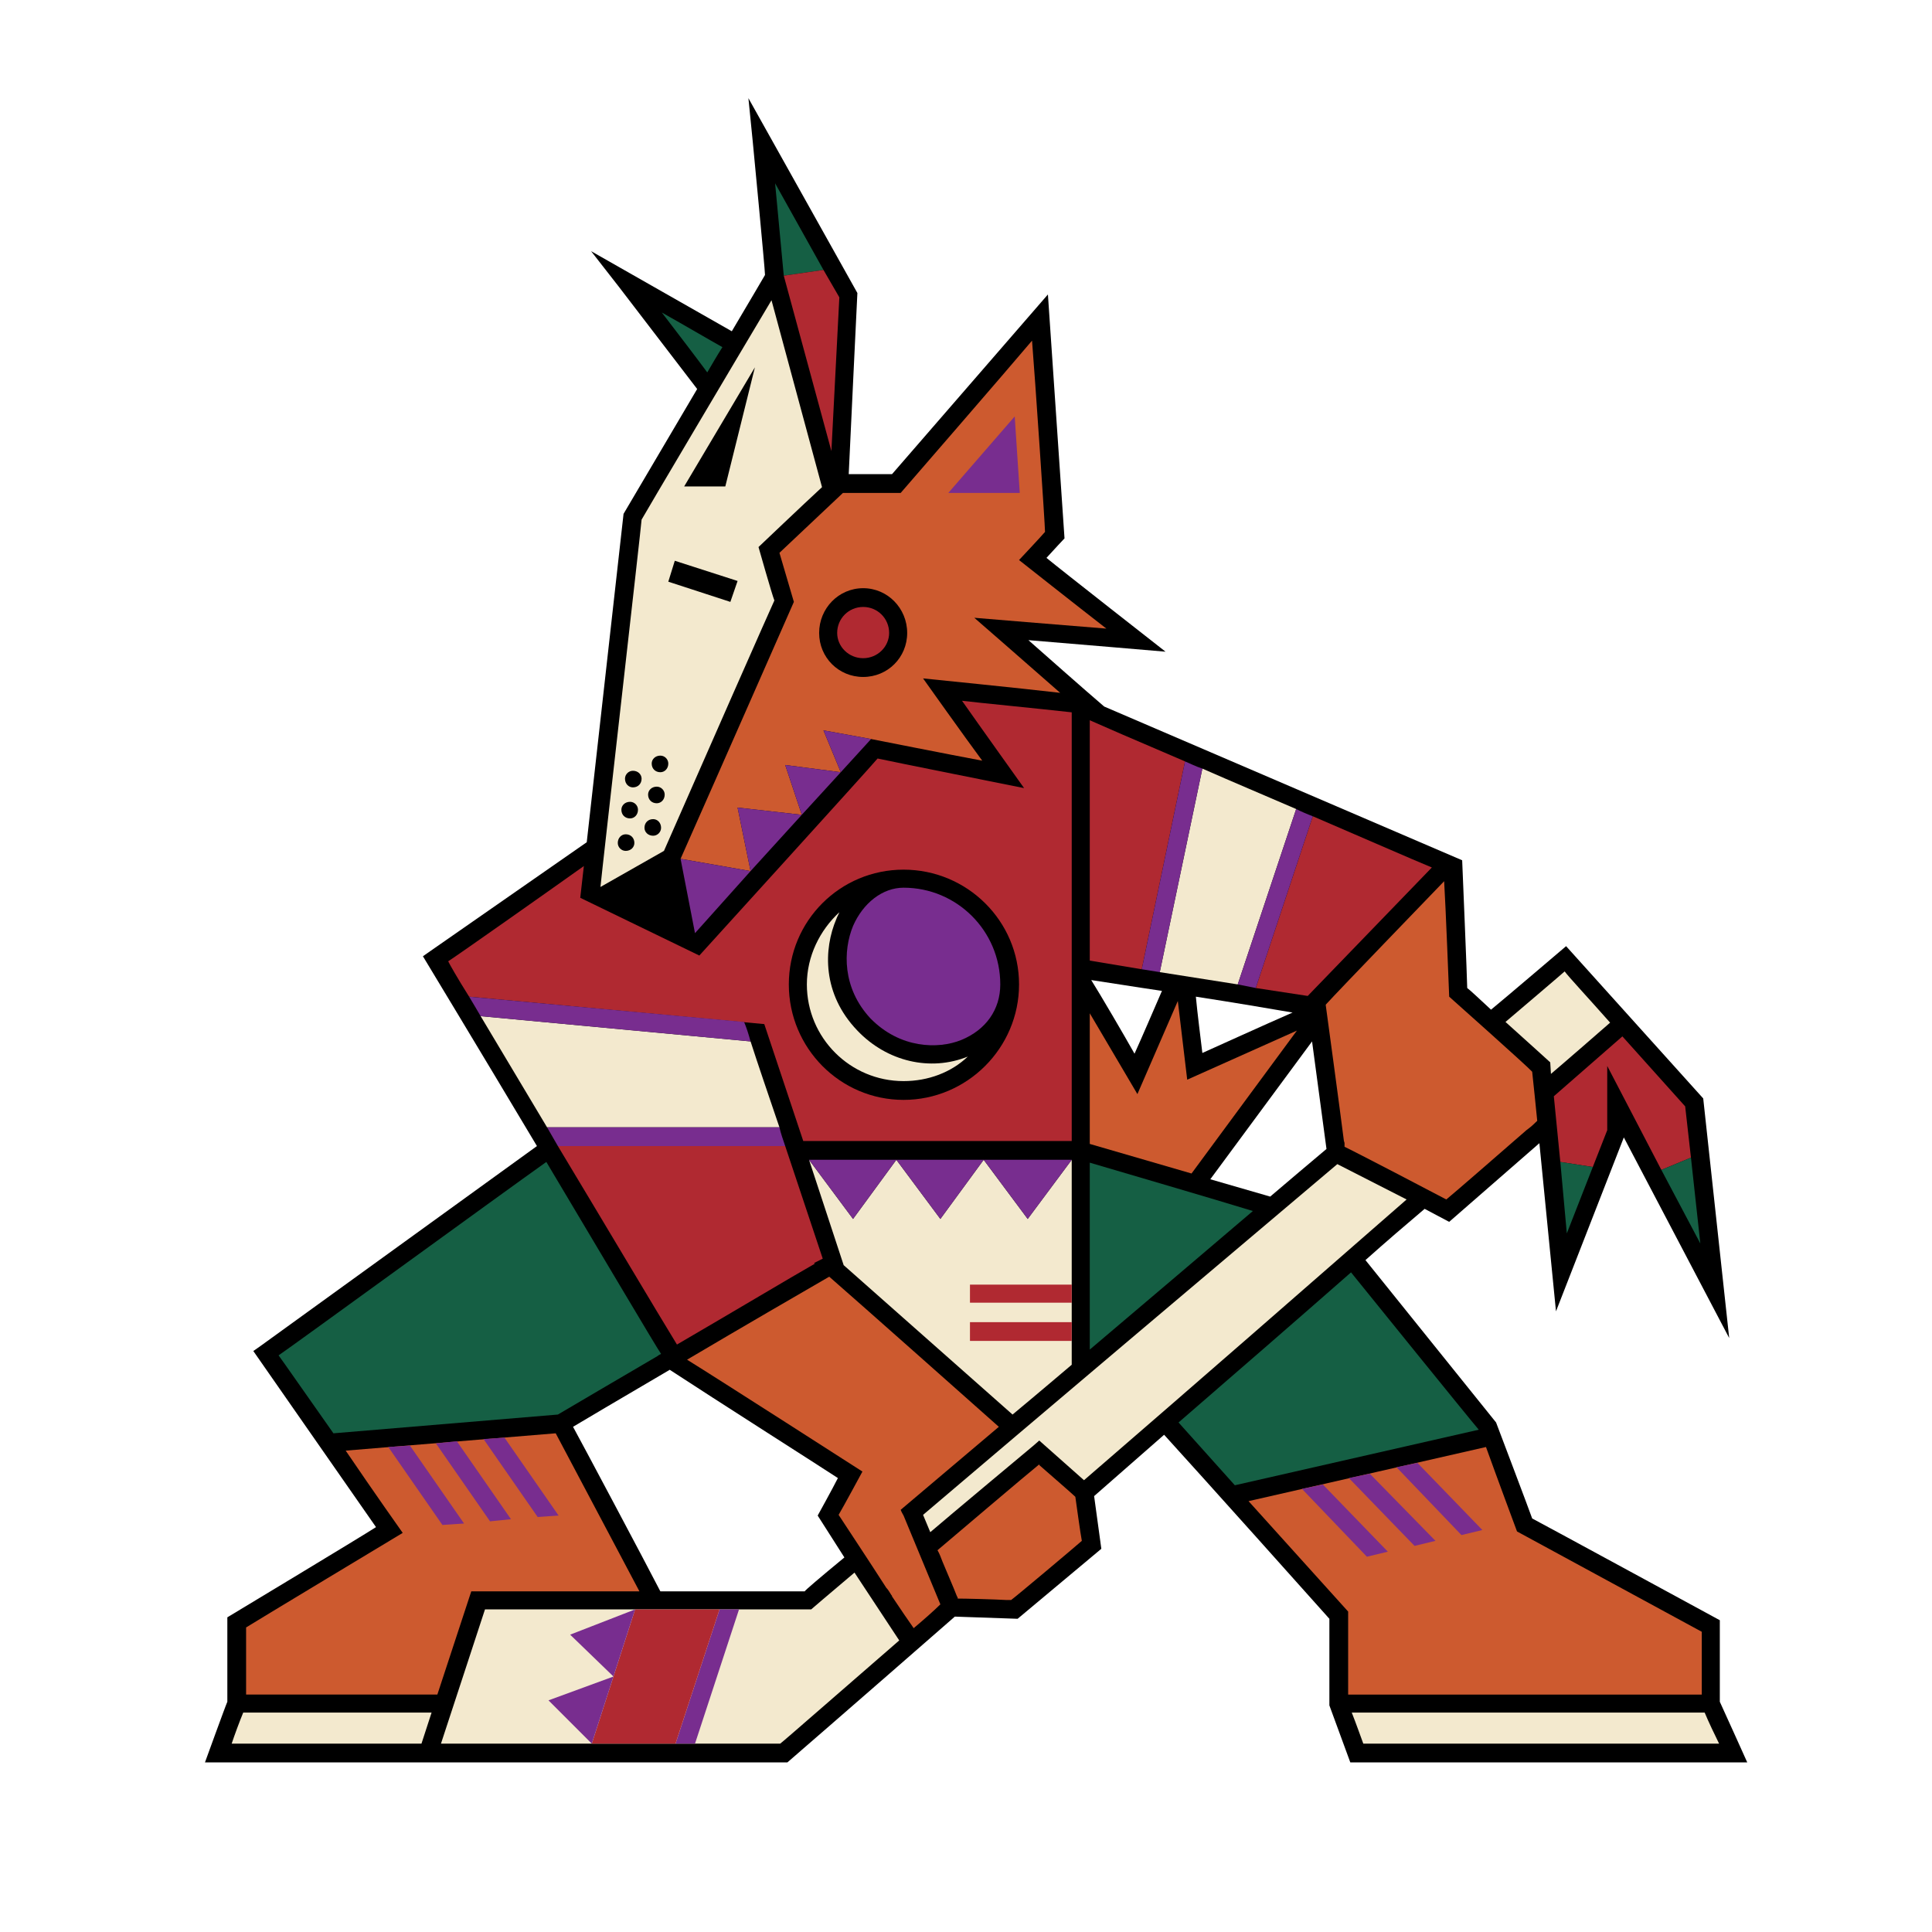 <?xml version="1.0" encoding="utf-8"?>
<!-- Generator: Adobe Illustrator 13.0.0, SVG Export Plug-In . SVG Version: 6.00 Build 14948)  -->
<!DOCTYPE svg PUBLIC "-//W3C//DTD SVG 1.0//EN" "http://www.w3.org/TR/2001/REC-SVG-20010904/DTD/svg10.dtd">
<svg version="1.0" id="Layer_1" xmlns="http://www.w3.org/2000/svg" xmlns:xlink="http://www.w3.org/1999/xlink" x="0px" y="0px"
	 width="192.744px" height="192.744px" viewBox="0 0 192.744 192.744" enable-background="new 0 0 192.744 192.744"
	 xml:space="preserve">
<g>
	<polygon fill-rule="evenodd" clip-rule="evenodd" fill="#FFFFFF" points="0,0 192.744,0 192.744,192.744 0,192.744 0,0 	"/>
	<path fill-rule="evenodd" clip-rule="evenodd" d="M171.576,169.775c0-0.432,0-8.135,0-8.135s-18.145-9.865-18.72-10.152
		c-0.217-0.648-3.601-9.576-3.601-9.576l-13.032-16.199c2.017-1.801,4.032-3.529,5.904-5.113l2.448,1.297l9-7.848
		c0.647,6.479,1.656,16.775,1.656,16.775L162,113.473l10.512,20.016l-2.592-23.904l-13.68-15.192c0,0-6.336,5.401-7.488,6.336
		c-1.008-0.936-2.16-2.016-2.376-2.16c0-0.721-0.504-12.744-0.504-12.744L110.16,70.488c-1.944-1.656-5.76-5.04-7.561-6.624
		c3.528,0.288,13.681,1.152,13.681,1.152s-10.584-8.28-11.88-9.36c0.647-0.72,1.8-1.944,1.8-1.944l-1.656-24.336
		c0,0-15.048,17.352-15.552,17.928c-0.576,0-3.096,0-4.32,0c0.072-1.728,0.864-18.072,0.864-18.072L74.664,9.792l0.432,4.32
		c0,0,1.224,12.744,1.224,13.32c-0.072,0.144-1.44,2.448-3.312,5.616l-14.04-7.992l2.808,3.6l7.776,10.152
		c-3.6,6.12-7.344,12.456-7.344,12.456l-3.672,32.76L42.912,94.896l-0.72,0.504c0,0,5.616,9.288,11.376,18.936l-27.576,19.943
		l-0.72,0.504c0,0,11.232,16.129,12.24,17.568c-1.44,0.938-14.832,9-14.832,9s0,8.137,0,8.424c-0.144,0.289-2.232,6.049-2.232,6.049
		h21.024h1.224h35.856c0,0,6.984-6.049,16.704-14.545l6.265,0.217l8.352-6.984l-0.72-5.256c2.304-2.016,4.68-4.104,6.983-6.119
		c3.024,3.311,16.057,17.855,16.488,18.359c0,0.648,0,8.641,0,8.641l2.088,5.688h39.601
		C174.312,175.824,171.72,170.064,171.576,169.775L171.576,169.775z M80.28,158.76c-0.288,0-7.056,0-14.4,0
		c-1.368-2.664-7.992-15.119-8.712-16.416c0.576-0.359,4.752-2.809,9.648-5.688c4.392,2.879,15.696,10.08,16.776,10.801
		c-0.504,1.008-2.016,3.742-2.016,3.742l2.664,4.178C81.792,157.393,80.28,158.688,80.28,158.76L80.28,158.76z M113.184,105.121
		c-1.008-1.801-3.456-5.977-4.319-7.346c1.512,0.217,4.104,0.648,7.056,1.08C115.2,100.512,113.904,103.537,113.184,105.121
		L113.184,105.121z M126.72,119.377l-5.976-1.729l10.152-13.752c0.432,3.24,1.151,8.568,1.439,10.729
		C130.536,116.137,128.664,117.721,126.72,119.377L126.72,119.377z M119.304,99.432c3.744,0.576,7.561,1.225,9.648,1.584
		c-2.809,1.225-7.704,3.457-9,4.033C119.808,103.824,119.448,101.016,119.304,99.432L119.304,99.432z"/>
	<path fill-rule="evenodd" clip-rule="evenodd" fill="#F3E9CE" d="M108.144,147.672l-4.464-3.959l-0.575,0.504
		c0,0-8.712,7.271-10.296,8.639c-0.216-0.504-0.504-1.223-0.72-1.727c11.088-9.434,28.296-23.977,41.328-34.992l6.912,3.527
		C131.184,127.656,119.232,138.096,108.144,147.672L108.144,147.672z"/>
	<path fill-rule="evenodd" clip-rule="evenodd" fill="#CD5A2F" d="M113.472,109.152l4.032-9.289l0.937,7.85l10.943-4.896
		l-10.512,14.256l-10.152-2.951c0-4.178,0-8.641,0-13.033L113.472,109.152L113.472,109.152z"/>
	<path fill-rule="evenodd" clip-rule="evenodd" fill="#155F44" d="M108.72,115.992c3.168,0.936,12.528,3.672,16.272,4.824
		c-4.824,4.104-10.225,8.711-16.272,13.824C108.72,133.775,108.72,125.928,108.72,115.992L108.72,115.992z"/>
	<path fill-rule="evenodd" clip-rule="evenodd" fill="#F3E9CE" d="M156.096,96.912c0.36,0.504,2.376,2.664,4.536,5.111
		c-0.072,0.072-5.04,4.393-5.904,5.113c0-0.072-0.071-1.152-0.071-1.152s-2.376-2.16-4.464-4.031
		C151.128,101.16,155.952,97.057,156.096,96.912L156.096,96.912z"/>
	<path fill-rule="evenodd" clip-rule="evenodd" fill="#155F44" d="M66.024,31.176c2.304,1.296,4.752,2.736,6.048,3.456
		c-0.504,0.792-1.008,1.656-1.512,2.52C69.552,35.784,67.68,33.336,66.024,31.176L66.024,31.176z"/>
	<path fill-rule="evenodd" clip-rule="evenodd" fill="#155F44" d="M54.504,115.92c5.544,9.289,10.944,18.432,11.448,19.152
		c-0.144,0.072-0.288,0.145-0.36,0.217c-4.32,2.52-8.208,4.822-9.936,5.832l-22.392,1.871c-2.592-3.672-5.04-7.199-5.472-7.775
		C29.088,134.352,50.04,119.088,54.504,115.92L54.504,115.92z"/>
	<path fill-rule="evenodd" clip-rule="evenodd" fill="#CD5A2F" d="M40.176,152.928c0,0-2.808-3.959-5.688-8.207l20.952-1.729
		l8.352,15.768c-8.352,0-16.776,0-16.776,0l-3.384,10.297h-19.08c0-2.016,0-5.977,0-6.697
		C25.344,161.855,40.176,152.928,40.176,152.928L40.176,152.928z"/>
	<path fill-rule="evenodd" clip-rule="evenodd" fill="#F3E9CE" d="M23.112,173.953c0.288-0.865,0.792-2.232,1.152-3.098h18.792
		l-1.008,3.098C38.88,173.953,25.128,173.953,23.112,173.953L23.112,173.953z"/>
	<path fill-rule="evenodd" clip-rule="evenodd" fill="#F3E9CE" d="M77.832,173.953c-0.648,0-31.536,0-33.84,0
		c0.648-1.945,4.032-12.312,4.392-13.393c1.224,0,32.184,0,32.184,0h0.36c0,0,1.584-1.369,4.32-3.672l4.464,6.768
		C82.656,169.775,77.976,173.881,77.832,173.953L77.832,173.953z"/>
	<path fill-rule="evenodd" clip-rule="evenodd" fill="#155F44" d="M134.784,126.936c2.448,3.025,11.52,14.256,12.744,15.697
		l-24.336,5.543l-5.616-6.264C123.48,136.801,129.456,131.615,134.784,126.936L134.784,126.936z"/>
	<path fill-rule="evenodd" clip-rule="evenodd" fill="#CD5A2F" d="M124.56,149.76l23.688-5.4c1.008,2.809,3.096,8.424,3.096,8.424
		s17.496,9.506,18.433,10.01c0,0.646,0,4.318,0,6.264h-35.28c0-2.232,0-8.281,0-8.281L124.56,149.76L124.56,149.76z"/>
	<path fill-rule="evenodd" clip-rule="evenodd" fill="#F3E9CE" d="M136.008,173.953c-0.216-0.576-0.72-2.018-1.151-3.098h35.208
		c0.359,0.865,1.008,2.232,1.439,3.098C168.912,173.953,137.232,173.953,136.008,173.953L136.008,173.953z"/>
	<path fill-rule="evenodd" clip-rule="evenodd" fill="#CD5A2F" d="M152.856,106.92c0.071,0.576,0.432,4.176,0.504,4.896
		c-0.217,0.215-0.576,0.576-1.08,0.936c-2.232,1.943-7.272,6.336-7.992,6.912c-0.936-0.504-9.36-4.896-10.152-5.256
		c0-0.072,0-0.145,0-0.359c0-0.072-0.071-0.217-0.071-0.289c-0.36-2.879-1.801-13.463-1.801-13.463v-0.072
		c1.513-1.656,10.225-10.656,11.809-12.312c0.144,2.232,0.504,11.52,0.504,11.52S152.424,106.416,152.856,106.92L152.856,106.92z"/>
	<path fill-rule="evenodd" clip-rule="evenodd" fill="#CD5A2F" d="M68.544,135.648c5.472-3.24,11.448-6.695,14.184-8.281
		c2.736,2.377,15.625,13.824,16.92,14.977c-1.368,1.152-9.792,8.281-9.792,8.281s0.072,0.215,0.288,0.574l3.672,8.857
		c-0.576,0.576-1.8,1.656-2.664,2.375c-0.504-0.719-1.296-1.871-2.16-3.168c0-0.072,0-0.072-0.072-0.143
		c-0.144-0.217-0.288-0.506-0.504-0.721c-1.8-2.809-3.96-6.049-4.752-7.271c0.432-0.721,2.376-4.32,2.376-4.32
		S71.352,137.377,68.544,135.648L68.544,135.648z"/>
	<path fill-rule="evenodd" clip-rule="evenodd" fill="#CD5A2F" d="M100.872,159.625c-0.072,0-0.072,0-0.145,0
		c-0.071,0-0.216,0-0.287,0c-1.225-0.072-4.104-0.145-4.896-0.145c0-0.072,0-0.145-0.072-0.217c-0.36-0.936-0.936-2.232-1.44-3.455
		c-0.144-0.361-0.288-0.793-0.504-1.152c0.936-0.793,9.072-7.703,10.152-8.568v0.072c1.152,1.008,3.312,2.881,3.601,3.168
		c0.072,0.504,0.504,3.672,0.647,4.393C107.28,154.297,101.376,159.264,100.872,159.625L100.872,159.625z"/>
	<polygon fill-rule="evenodd" clip-rule="evenodd" fill="#B02931" points="160.344,106.344 165.744,116.713 168.696,115.488 
		168.12,110.377 161.856,103.393 155.016,109.367 155.664,115.92 158.904,116.424 160.344,112.752 160.344,106.344 	"/>
	<polygon fill-rule="evenodd" clip-rule="evenodd" fill="#155F44" points="156.312,123.049 158.904,116.424 155.664,115.92 
		156.312,123.049 	"/>
	<polygon fill-rule="evenodd" clip-rule="evenodd" fill="#155F44" points="165.744,116.713 169.632,124.057 168.696,115.488 
		165.744,116.713 	"/>
	<path fill-rule="evenodd" clip-rule="evenodd" fill="#782D8F" d="M73.728,160.561l-4.392,13.393c-0.576,0-1.224,0-1.944,0
		l4.392-13.393C72.432,160.561,73.08,160.561,73.728,160.561L73.728,160.561z"/>
	<polygon fill-rule="evenodd" clip-rule="evenodd" fill="#782D8F" points="40.896,144.217 46.296,151.992 44.136,152.137 
		38.736,144.359 40.896,144.217 	"/>
	<polygon fill-rule="evenodd" clip-rule="evenodd" fill="#782D8F" points="43.488,144 48.888,151.775 50.976,151.561 
		45.576,143.783 43.488,144 	"/>
	<polygon fill-rule="evenodd" clip-rule="evenodd" fill="#782D8F" points="48.24,143.568 53.64,151.344 55.728,151.199 
		50.328,143.424 48.24,143.568 	"/>
	<polygon fill-rule="evenodd" clip-rule="evenodd" fill="#782D8F" points="136.368,155.305 129.888,148.535 131.976,148.104 
		138.456,154.801 136.368,155.305 	"/>
	<polygon fill-rule="evenodd" clip-rule="evenodd" fill="#782D8F" points="143.208,153.721 136.656,147.023 134.568,147.457 
		141.12,154.225 143.208,153.721 	"/>
	<polygon fill-rule="evenodd" clip-rule="evenodd" fill="#782D8F" points="147.888,152.641 141.408,145.943 139.32,146.377 
		145.8,153.145 147.888,152.641 	"/>
	<polygon fill-rule="evenodd" clip-rule="evenodd" fill="#B02931" points="71.784,160.561 67.392,173.953 59.04,173.953 
		63.36,160.561 71.784,160.561 	"/>
	<polygon fill-rule="evenodd" clip-rule="evenodd" fill="#782D8F" points="63.36,160.561 59.04,173.953 54.72,169.633 61.2,167.256 
		56.88,163.08 63.36,160.561 	"/>
	<path fill-rule="evenodd" clip-rule="evenodd" fill="#F3E9CE" d="M102.528,121.607l-4.393-5.902l-4.32,5.902l-4.392-5.902
		l-4.32,5.902l-4.392-5.902l3.456,10.512l16.848,14.904c2.089-1.729,5.904-4.969,5.904-4.969v-20.447L102.528,121.607
		L102.528,121.607z"/>
	<path fill-rule="evenodd" clip-rule="evenodd" fill="#782D8F" d="M89.424,115.705c-3.672,0-6.984,0-8.712,0l4.392,5.902
		L89.424,115.705L89.424,115.705z"/>
	<path fill-rule="evenodd" clip-rule="evenodd" fill="#782D8F" d="M98.136,115.705c-2.808,0-5.832,0-8.712,0l4.392,5.902
		L98.136,115.705L98.136,115.705z"/>
	<path fill-rule="evenodd" clip-rule="evenodd" fill="#782D8F" d="M106.92,115.705c-1.512,0-4.896,0-8.784,0l4.393,5.902
		L106.92,115.705L106.92,115.705z"/>
	<polygon fill-rule="evenodd" clip-rule="evenodd" fill="#B02931" points="96.768,129.961 106.92,129.961 106.92,128.16 
		96.768,128.16 96.768,129.961 	"/>
	<polygon fill-rule="evenodd" clip-rule="evenodd" fill="#B02931" points="96.768,133.775 106.92,133.775 106.92,131.904 
		96.768,131.904 96.768,133.775 	"/>
	<polygon fill-rule="evenodd" clip-rule="evenodd" fill="#155F44" points="77.328,18.288 78.192,27.504 82.152,26.928 
		77.328,18.288 	"/>
	<polygon fill-rule="evenodd" clip-rule="evenodd" fill="#B02931" points="83.736,29.664 82.152,26.928 78.192,27.504 82.944,45 
		83.736,29.664 	"/>
	<path fill-rule="evenodd" clip-rule="evenodd" fill="#B02931" d="M108.72,71.856c0,1.08,0,11.736,0,23.976l5.185,0.864
		l4.319-20.736C113.328,73.872,109.512,72.216,108.72,71.856L108.72,71.856z"/>
	<path fill-rule="evenodd" clip-rule="evenodd" fill="#F3E9CE" d="M119.952,76.68l-4.248,20.304l7.776,1.225l5.832-17.497
		C126.144,79.344,122.904,77.976,119.952,76.68L119.952,76.68z"/>
	<path fill-rule="evenodd" clip-rule="evenodd" fill="#B02931" d="M142.848,86.544c-2.088-0.864-6.695-2.88-11.88-5.112
		l-5.688,17.136l5.184,0.791L142.848,86.544L142.848,86.544z"/>
	<path fill-rule="evenodd" clip-rule="evenodd" fill="#782D8F" d="M118.224,75.96l-4.319,20.736l1.8,0.288l4.248-20.304
		C119.304,76.464,118.728,76.176,118.224,75.96L118.224,75.96z"/>
	<path fill-rule="evenodd" clip-rule="evenodd" fill="#782D8F" d="M129.312,80.712l-5.832,17.497l1.8,0.359l5.688-17.136
		C130.392,81.216,129.888,81,129.312,80.712L129.312,80.712z"/>
	<path fill-rule="evenodd" clip-rule="evenodd" fill="#F3E9CE" d="M47.952,101.377c1.8,3.023,4.176,6.982,6.624,11.088H77.76
		c-1.08-3.168-2.16-6.336-2.88-8.568L47.952,101.377L47.952,101.377z"/>
	<path fill-rule="evenodd" clip-rule="evenodd" fill="#B02931" d="M67.536,134.137c5.688-3.312,11.592-6.84,13.752-8.064L81.216,126
		l0.864-0.432c-0.216-0.648-1.944-5.832-3.744-11.232h-22.68C60.552,122.473,65.592,130.969,67.536,134.137L67.536,134.137z"/>
	<path fill-rule="evenodd" clip-rule="evenodd" fill="#B02931" d="M76.248,102.168l3.888,11.664h26.784V71.064
		c-3.888-0.432-9.144-0.936-10.944-1.152c1.512,2.16,6.192,8.712,6.192,8.712s-13.68-2.736-14.616-2.952
		c-0.647,0.792-17.784,19.656-17.784,19.656l-11.88-5.76l0.36-3.168c-3.744,2.664-12.528,8.856-13.536,9.504
		c0.144,0.288,0.864,1.584,2.088,3.527L76.248,102.168L76.248,102.168z"/>
	<path fill-rule="evenodd" clip-rule="evenodd" fill="#782D8F" d="M74.232,101.953L46.8,99.432c0.36,0.576,0.72,1.225,1.152,1.945
		l26.928,2.52C74.664,103.104,74.448,102.457,74.232,101.953L74.232,101.953z"/>
	<path fill-rule="evenodd" clip-rule="evenodd" fill="#782D8F" d="M55.656,114.336h22.68c-0.216-0.648-0.432-1.225-0.576-1.871
		H54.576C54.936,113.111,55.296,113.688,55.656,114.336L55.656,114.336z"/>
	<path fill-rule="evenodd" clip-rule="evenodd" fill="#F3E9CE" d="M77.256,59.904c-0.216-0.504-1.584-5.328-1.584-5.328
		s4.464-4.248,6.336-5.976l-5.04-18.648c-3.312,5.544-12.816,21.6-12.96,21.888c0,0.36-3.96,35.064-4.104,36.648l6.336-3.6
		C70.056,76.176,77.04,60.336,77.256,59.904L77.256,59.904z"/>
	<path fill-rule="evenodd" clip-rule="evenodd" fill="#CD5A2F" d="M97.2,61.632c0,0,9.504,0.792,13.176,1.08
		c-2.88-2.232-8.712-6.84-8.712-6.84s2.232-2.376,2.592-2.808c0-0.72-1.008-15.552-1.296-19.08
		c-2.304,2.736-13.104,15.192-13.104,15.192h-5.76l-6.336,5.976l1.44,4.896c0,0-7.344,16.704-11.304,25.632l6.984,1.224
		l-1.296-6.336l6.408,0.72l0,0l-1.656-4.968l5.544,0.72l0,0l-1.728-4.176l4.752,0.864c0,0,7.992,1.584,11.088,2.16
		c-1.656-2.232-5.904-8.208-5.904-8.208s10.008,1.008,13.68,1.44C103.32,66.96,97.2,61.632,97.2,61.632L97.2,61.632z"/>
	<polygon fill-rule="evenodd" clip-rule="evenodd" fill="#782D8F" points="74.88,86.904 67.896,85.68 69.336,93.096 74.88,86.904 	
		"/>
	<polygon fill-rule="evenodd" clip-rule="evenodd" fill="#782D8F" points="83.88,77.04 86.904,73.728 82.152,72.864 83.88,77.04 	
		"/>
	<polygon fill-rule="evenodd" clip-rule="evenodd" fill="#782D8F" points="73.584,80.568 74.88,86.904 79.992,81.288 73.584,80.568 
			"/>
	<polygon fill-rule="evenodd" clip-rule="evenodd" fill="#782D8F" points="78.336,76.32 79.992,81.288 83.88,77.04 78.336,76.32 	
		"/>
	<path fill-rule="evenodd" clip-rule="evenodd" d="M90.504,63.144c0,2.448-1.944,4.392-4.392,4.392
		c-2.448,0-4.392-1.944-4.392-4.392c0-2.448,1.944-4.464,4.392-4.464C88.56,58.68,90.504,60.696,90.504,63.144L90.504,63.144z"/>
	<path fill-rule="evenodd" clip-rule="evenodd" fill="#B02931" d="M88.704,63.144c0,1.368-1.152,2.52-2.592,2.52
		s-2.592-1.152-2.592-2.52c0-1.44,1.152-2.592,2.592-2.592S88.704,61.704,88.704,63.144L88.704,63.144z"/>
	<polygon fill-rule="evenodd" clip-rule="evenodd" fill="#782D8F" points="94.608,49.176 101.232,41.544 101.736,49.176 
		94.608,49.176 	"/>
	<polygon fill-rule="evenodd" clip-rule="evenodd" points="75.312,36.648 72.36,48.528 68.256,48.528 75.312,36.648 	"/>
	<polygon fill-rule="evenodd" clip-rule="evenodd" points="66.672,58.032 72.864,60.048 73.584,57.96 67.32,55.944 66.672,58.032 	
		"/>
	<path fill-rule="evenodd" clip-rule="evenodd" d="M64.008,77.688c0,0.504-0.36,0.864-0.864,0.864c-0.432,0-0.792-0.36-0.792-0.864
		c0-0.432,0.36-0.792,0.792-0.792C63.648,76.896,64.008,77.256,64.008,77.688L64.008,77.688z"/>
	<path fill-rule="evenodd" clip-rule="evenodd" d="M63.648,80.784c0,0.504-0.36,0.864-0.792,0.864c-0.504,0-0.864-0.36-0.864-0.864
		c0-0.432,0.36-0.792,0.864-0.792C63.288,79.992,63.648,80.352,63.648,80.784L63.648,80.784z"/>
	<path fill-rule="evenodd" clip-rule="evenodd" d="M65.952,82.584c0,0.432-0.36,0.792-0.792,0.792c-0.504,0-0.864-0.36-0.864-0.792
		c0-0.504,0.36-0.864,0.864-0.864C65.592,81.72,65.952,82.08,65.952,82.584L65.952,82.584z"/>
	<path fill-rule="evenodd" clip-rule="evenodd" d="M66.312,79.272c0,0.504-0.36,0.864-0.792,0.864c-0.504,0-0.864-0.36-0.864-0.864
		c0-0.432,0.36-0.792,0.864-0.792C65.952,78.48,66.312,78.84,66.312,79.272L66.312,79.272z"/>
	<path fill-rule="evenodd" clip-rule="evenodd" d="M66.672,76.176c0,0.504-0.36,0.864-0.792,0.864c-0.504,0-0.864-0.36-0.864-0.864
		c0-0.432,0.36-0.792,0.864-0.792C66.312,75.384,66.672,75.744,66.672,76.176L66.672,76.176z"/>
	<path fill-rule="evenodd" clip-rule="evenodd" d="M63.288,84.096c0,0.432-0.36,0.792-0.864,0.792c-0.432,0-0.792-0.36-0.792-0.792
		c0-0.504,0.36-0.864,0.792-0.864C62.928,83.232,63.288,83.592,63.288,84.096L63.288,84.096z"/>
	<path fill-rule="evenodd" clip-rule="evenodd" d="M90.144,86.76c-6.336,0-11.448,5.112-11.448,11.449
		c0,6.336,5.112,11.52,11.448,11.52s11.52-5.184,11.52-11.52C101.664,91.872,96.48,86.76,90.144,86.76L90.144,86.76z"/>
	<path fill-rule="evenodd" clip-rule="evenodd" fill="#782D8F" d="M99.792,98.209c0,2.52-1.439,4.535-3.888,5.543
		c-2.304,0.936-6.12,0.863-9.072-2.16c-2.808-3.023-2.736-6.768-1.728-9.216c1.008-2.304,2.952-3.816,5.04-3.816
		C95.472,88.56,99.792,92.88,99.792,98.209L99.792,98.209z"/>
	<path fill-rule="evenodd" clip-rule="evenodd" fill="#F3E9CE" d="M80.496,98.209c0-2.809,1.296-5.401,3.24-7.201
		c-0.072,0.216-0.216,0.432-0.288,0.648c-1.296,3.024-1.44,7.488,2.088,11.16c2.952,3.096,7.272,4.104,11.016,2.592l0,0
		c-1.656,1.584-3.96,2.447-6.408,2.447C84.816,107.855,80.496,103.537,80.496,98.209L80.496,98.209z"/>
</g>
</svg>
